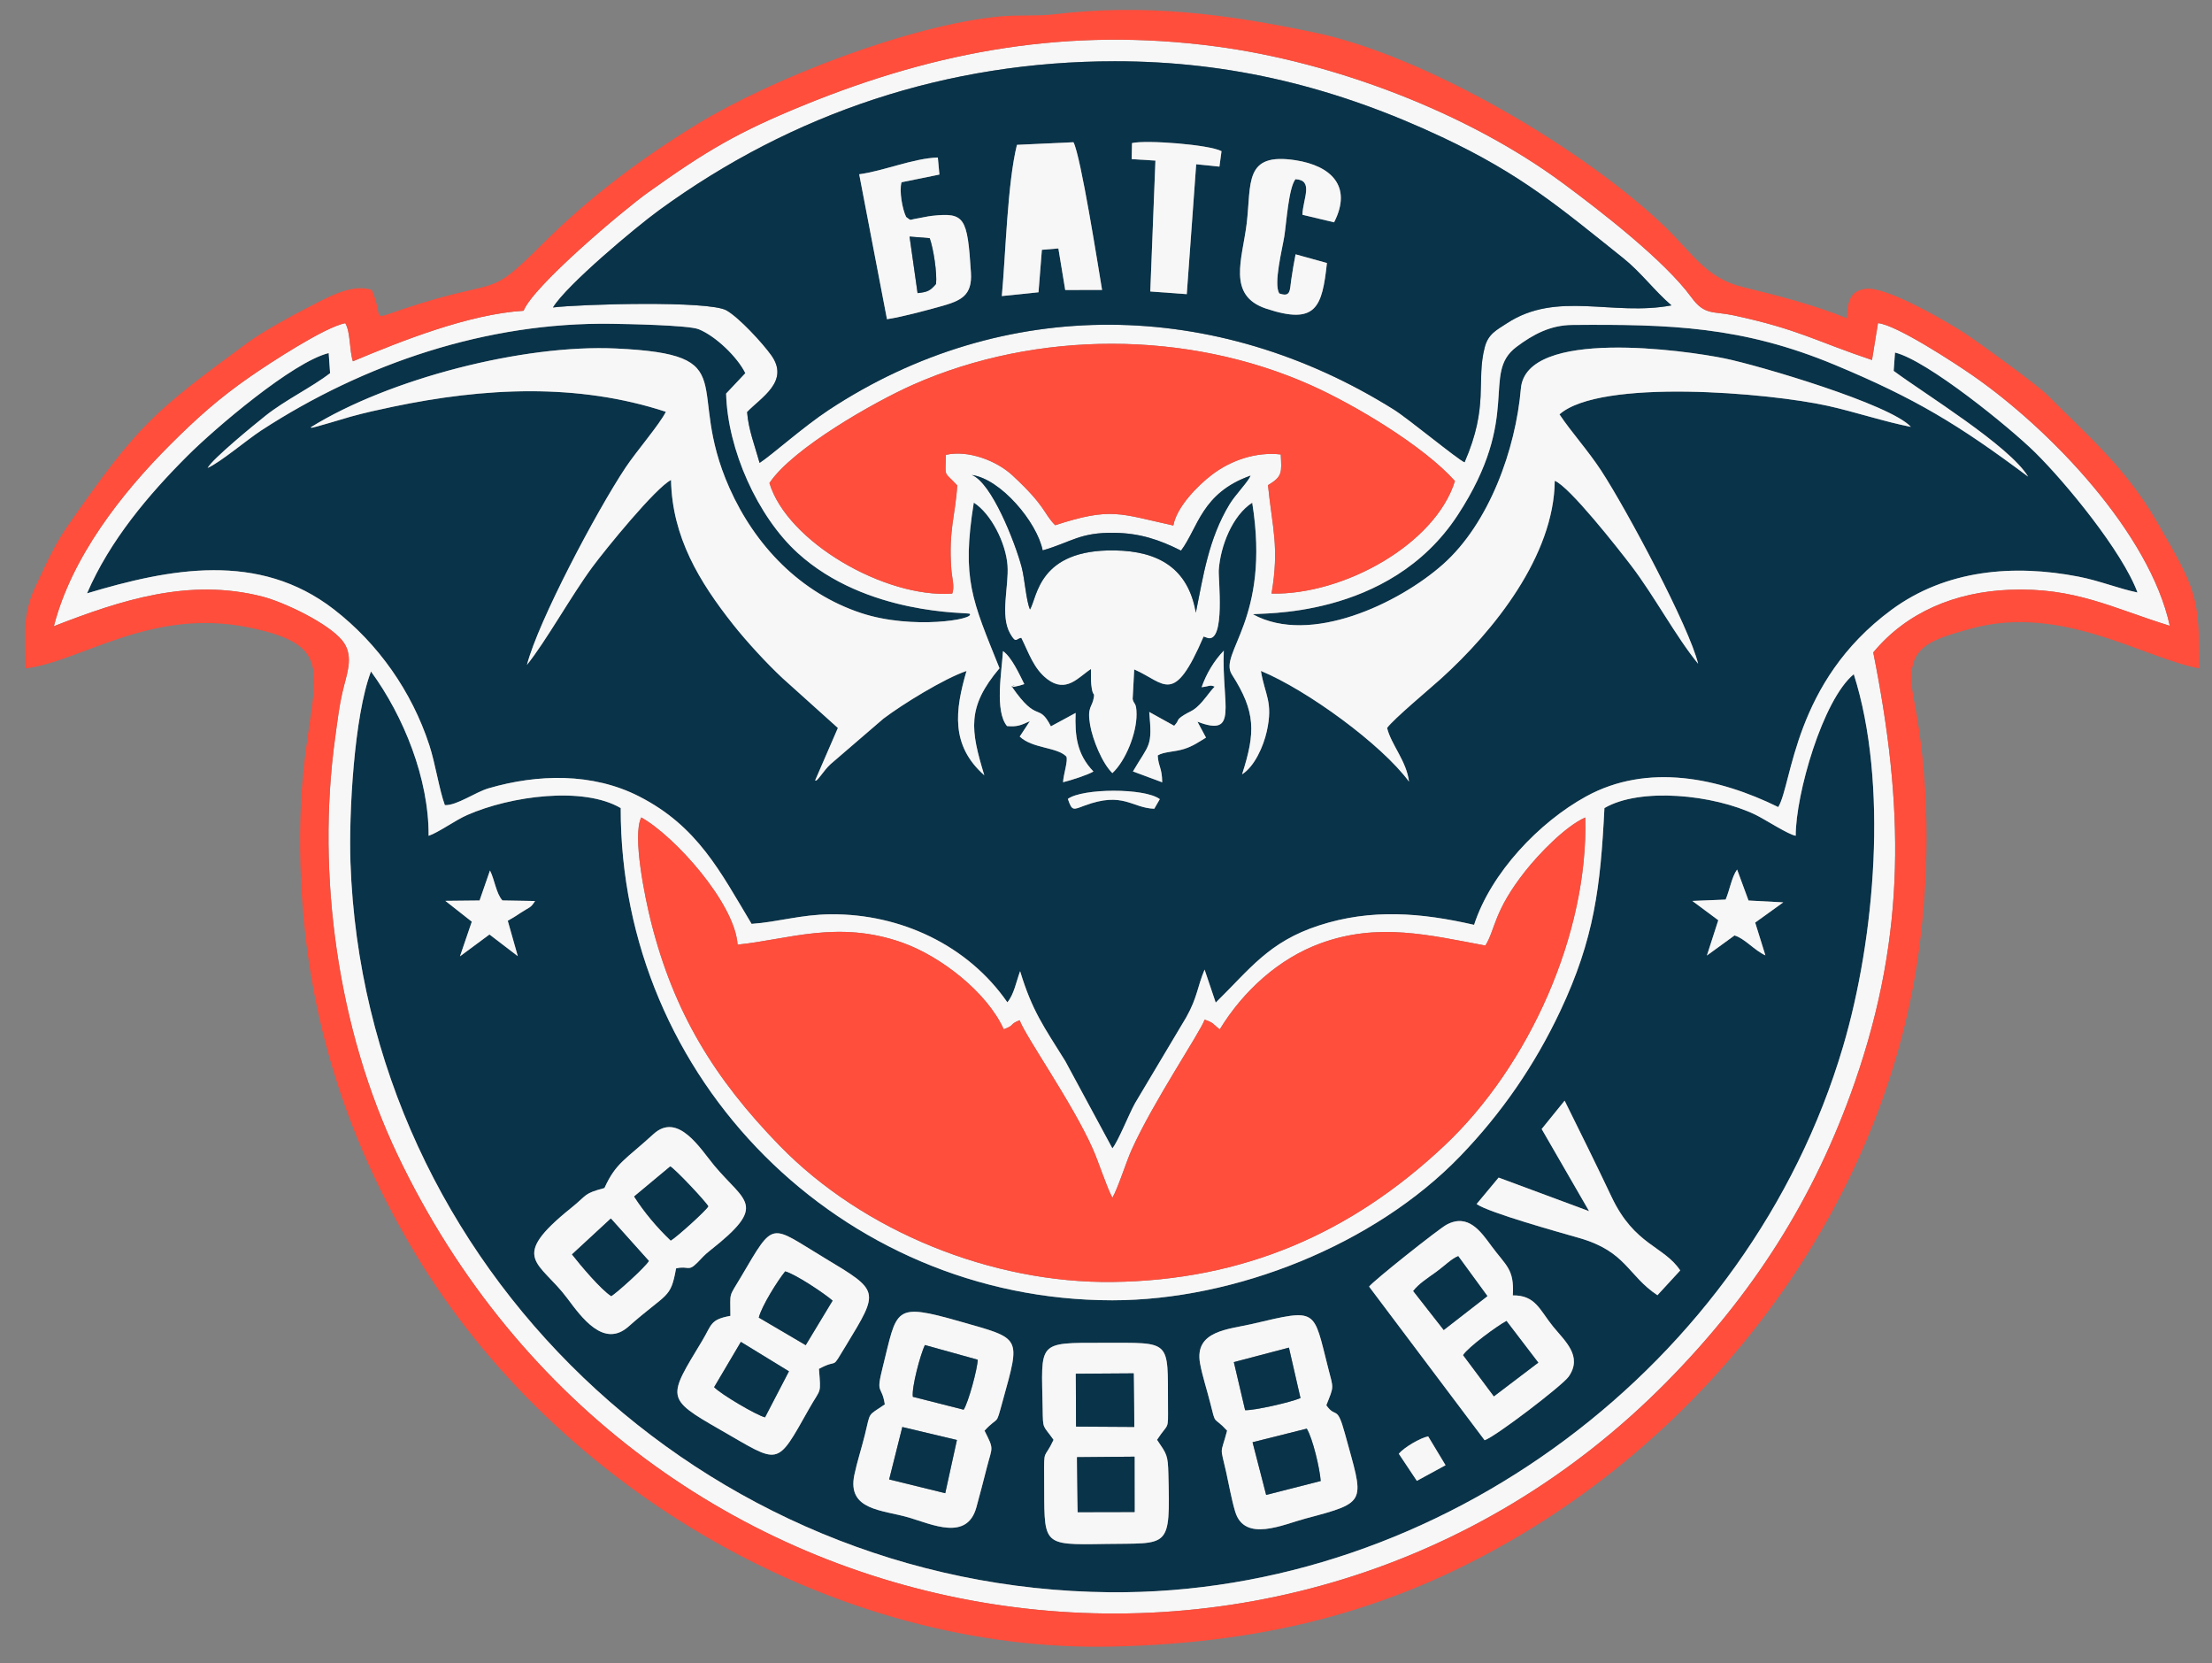 <?xml version="1.0" encoding="UTF-8"?>
<!DOCTYPE svg PUBLIC "-//W3C//DTD SVG 1.1//EN" "http://www.w3.org/Graphics/SVG/1.1/DTD/svg11.dtd">
<!-- Creator: CorelDRAW 2020 (64-Bit) -->
<svg xmlns="http://www.w3.org/2000/svg" xml:space="preserve" width="49.107mm" height="36.915mm" version="1.1" style="shape-rendering:geometricPrecision; text-rendering:geometricPrecision; image-rendering:optimizeQuality; fill-rule:evenodd; clip-rule:evenodd"
viewBox="0 0 4910.66 3691.46"
 xmlns:xlink="http://www.w3.org/1999/xlink"
 xmlns:xodm="http://www.corel.com/coreldraw/odm/2003">
 <rect x="0" y="0" width="4910.66" height="3691.46" fill="#808080" stroke="none"/>
 <defs>
  <style type="text/css">
   <![CDATA[
    .fil0 {fill:#093349}
    .fil1 {fill:#F7F7F7}
    .fil2 {fill:#FF4E3C}
   ]]>
  </style>
 </defs>
 <g id="Слой_x0020_1">
  <g id="_1897058811248">
   <path class="fil0" d="M2370.66 1773.11c31.82,-23.83 171.36,-24.69 204.13,0.54l-12.3 21.28c-50.13,-1.64 -68.71,-38.99 -154.76,-7 -25.35,9.43 -27.66,12.73 -37.07,-14.82zm306.67 -136.07c-17.13,10.36 -29.14,19.12 -49.11,25.37 -20.85,6.53 -44.9,5.82 -58.06,14.21 1.33,24.67 9.63,27.18 9.93,59.63l-64.96 -24.1c36.77,-62.82 43.33,-53.29 36.16,-132.01l55.37 30.67c13.56,-14.49 2.45,-11.55 21.8,-23.95 11.03,-7.08 17.46,-7.68 28.49,-17.42 17.07,-15.06 26.46,-32.23 39.58,-45.43 -10.62,-4.89 -11.61,-0.71 -28.94,1.17 10.78,-30.61 27.77,-58.75 49.23,-81.13 -4.75,120.9 33.7,193.03 -58.44,157.7l18.95 35.29zm-441.71 -25.6c-27.65,-33.29 -11.74,-120.63 -8.98,-166.38 19.2,13.19 36.59,51.78 47.31,73.19l-11.09 3.49c-41.47,9.74 4.99,-7.64 -16.4,2.45 57.71,83.6 58.42,33.27 86.59,87.8l54.86 -29.72c-1.82,50.37 2.59,91.55 39.53,129.99 -12.8,7.65 -48.36,19.05 -67.41,23.83 0.41,-16.16 12.04,-49.75 7.01,-57.34 -21.11,-21.06 -74.62,-17.14 -103.25,-44l22.52 -34.21c-20.21,9.13 -27.39,12.77 -50.69,10.9zm-1545.72 -663.11c173.17,-107.46 471.49,-184.42 677.38,-174.87 288.66,13.4 150.33,81.58 252.36,310.19 56.86,127.38 157.31,232.59 292.39,277.08 113.73,37.45 255.02,13.87 240.56,1.38 -3.62,-3.13 -229.05,4.17 -381.79,-134.86 -88.79,-80.82 -155.58,-229.2 -158.79,-353.77l42.66 -45.25c-17.57,-35.83 -65.79,-82.3 -103.55,-97.51 -22.74,-9.17 -160.2,-11.61 -194.14,-12.09 -275.1,-3.9 -547.57,87.38 -776.94,236.67 -31.42,20.45 -91.34,71.25 -119.1,83.21 11.7,-20.95 103.29,-95.66 127.68,-115.17 44.5,-35.6 103.45,-63.57 144.21,-95.13l-3.12 -44.58c-79.66,19.55 -252.59,167.26 -312.75,227.28 -87.77,87.57 -173.16,188.72 -223.74,305.96 183.64,-55.12 381.11,-93.59 548.09,35.61 98.36,76.1 172.76,182.06 211.72,301.05 13.56,41.39 21.95,99 34.59,133.39 26.63,1.1 67.47,-28.73 97.06,-37.37 109.24,-31.88 230.8,-34.72 333.99,17.89 130.44,66.5 180.46,167.35 249.9,283 58.9,-4.08 109.12,-20.75 176.09,-21.27 154.56,-1.22 304.09,68.77 391.71,195.4 14.95,-17.7 19.87,-46.76 28.29,-69.11 26.88,88.3 52.13,122.27 100.3,199.55l104.54 193.61c13.21,-15.94 36.48,-75.45 50.36,-100.27l113.89 -191.01c24.98,-44.84 24.2,-67.05 40.46,-105.39l24.72 73.25c76.33,-74.82 117.72,-134.96 229.07,-171.17 116.33,-37.83 227.35,-28.27 344.5,-1.44 37.47,-115.46 144.41,-227.79 248.64,-284.98 136.75,-75.02 295.06,-41.13 426.64,23.61 31.45,-52.24 33.64,-277.17 251.04,-437.56 121.5,-89.63 271.97,-101.73 415.56,-73.85 46.99,9.12 88.8,26.54 130.88,35.15 -33.34,-90.47 -158.39,-242.86 -227,-310.6 -56.08,-55.36 -239.75,-204.6 -311.29,-221.91l-2.98 40.7c68.03,50.66 257.08,166.07 298.53,234.74 -154.27,-115.28 -250.26,-173.63 -429.44,-248.22 -205.01,-85.35 -365.32,-90.25 -582.76,-88.46 -47.93,0.39 -86.42,20.59 -123.92,48.84 -79.22,59.69 13.96,152.3 -130.08,372.87 -153.65,235.28 -447.84,216 -454.47,220.62 126.8,69.32 323.53,-24.04 421.71,-111.18 102.78,-91.23 161.33,-255.64 172.83,-390.02 11.56,-134.98 365.48,-84.66 452.36,-66.85 76.28,15.64 368.01,101.7 413.49,151.95 -58.47,-11.39 -123.95,-33.23 -183.83,-46.57 -130.87,-29.16 -505.39,-61.41 -596.33,18.8 26,39.06 63.03,79.75 92.26,124.37 57.77,88.21 196.27,348.53 215.49,429.06 -49.48,-60.42 -96.77,-149.73 -148.08,-217.05 -28.88,-37.9 -137.57,-176.36 -170.2,-188.98 -1.42,165.63 -134.26,332.25 -252.88,439.5 -23.85,21.56 -105.53,89.66 -119.29,109.06 8.7,36.49 43.27,73.53 48.6,119.08 -60.24,-82.08 -226.27,-203.39 -328.75,-245.64 8.81,53.61 27.65,68.51 13.01,134.23 -7.4,33.23 -27.11,77.76 -54.77,95.2 29.78,-92.88 30.72,-138.19 -22.63,-221.42 -30.78,-48 86.83,-121.44 45.11,-381.37 -44.08,28.34 -70.58,96.32 -74.24,149.25 -1.35,19.46 14.64,158.05 -23.39,151.31l-10.33 -3.53c-67.06,156.07 -85.29,102.85 -154,72.98l-3.49 65.7c2.84,13.15 8.47,6.27 8.66,33.56 0.31,42.04 -23.94,103.35 -53.66,130.85 -22.74,-22.05 -43.71,-74.1 -49.41,-106.73 -7.24,-41.52 4.99,-38.59 8.33,-61.95 1.7,-11.87 -2.74,0.68 -5.77,-27.62 -1.17,-10.93 -0.38,-23.58 -0.67,-34.76 -27.63,17.84 -54.92,54.98 -97.43,22.15 -29.77,-22.99 -40.6,-57.99 -57.14,-91.24 -11.86,0.52 -10.84,14.61 -24.66,-9.34 -23.19,-40.19 -2.69,-105.16 -6.08,-151.58 -3.63,-49.88 -36.53,-114.87 -74.84,-139.23 -27.33,169.97 -3.65,216.35 57.11,367.55 -73.37,86.73 -64.11,137.45 -33.8,237.56 -75.35,-66.61 -64.82,-144.6 -39.46,-231.54 -49.72,16.89 -141.92,73.64 -184.52,105.9l-117.28 100.91c-16.24,14.79 -30.78,41.42 -34.18,35.97l50.42 -116.25 -123.14 -110.76c-34.28,-32.05 -78.73,-80.02 -109.56,-119.01 -74.76,-94.54 -135.15,-193.58 -137.73,-320.56 -34.18,17.19 -144.65,152.63 -174.76,193.41 -46.6,63.13 -103.6,165.64 -145.09,216.87 25.52,-97.87 154.3,-340.55 218.84,-437.77 23.74,-35.76 75.51,-95.63 89.57,-123.88 -196.04,-64.43 -404.1,-53.54 -606.18,-11.2 -31.8,6.66 -62.42,13.38 -93.99,22.11 -7.63,2.11 -86.11,26.05 -86.89,24.45l-1.29 -0.96z"/>
   <path class="fil0" d="M3105.31 3226.36c11.81,-13.95 47.53,-35.1 65.23,-38.49l38.59 64.03 -63.71 34.66 -40.11 -60.2zm-536.67 -30.85c21.7,32.26 24.09,33.08 25.17,76.13 4.21,168.02 2.74,152.61 -139.55,154.99 -147.04,2.46 -134.92,3.52 -136.24,-149.87 -0.56,-64.3 0.08,-36.39 20.88,-81.25 -24.09,-34.24 -23.39,-21.25 -24.2,-69.16 -2.5,-149.26 -14.25,-146.26 134.48,-146.14 152.75,0.13 142.98,-8.33 143.76,139.14 0.31,58.15 1.66,36.31 -24.3,76.16zm375.81 -76.69c21.49,30.77 23.4,-3.01 41.32,62.97 41.62,153.24 53.54,151.2 -87.21,188.36 -49.39,13.04 -135.69,54.05 -156.48,-15.37 -8.22,-27.46 -13.56,-58.95 -19.87,-87.16 -13.83,-61.77 -12.99,-35.9 1.99,-92.43 -32.25,-35.17 -23.85,-7.47 -38.03,-63.79 -6.65,-26.39 -17.29,-59.18 -22.03,-85.43 -13.23,-73.28 63.79,-75.38 116.96,-87.91 145.71,-34.35 133.82,-33.36 167.52,98.37 11.99,46.86 13.1,38.75 -4.17,82.39zm-758.79 56.37c21.67,43.11 17.24,34.49 5.17,81.69 -7.5,29.32 -15.29,59.72 -23.34,88.77 -20.68,74.64 -97.96,37.65 -149.84,22.34 -58.21,-17.18 -137.58,-15.43 -120.97,-94.66 5.91,-28.21 16.29,-60.37 23.32,-88.72 13.11,-52.87 4.58,-40.65 44.3,-67.74 -6.79,-44.35 -20.39,-19.88 -5.07,-80.84 33.23,-132.28 22.32,-145.88 172.99,-102.87 136.15,38.86 133.57,31.89 93.66,176.61 -16.19,58.74 -7.18,29.92 -40.22,65.42zm-367.56 -137.16c4.46,58.65 4.94,40.9 -21.99,88.64 -74.12,131.43 -63.51,123.02 -198,46.04 -121.79,-69.71 -115.33,-70.78 -39.2,-197.13 21.63,-35.9 17.1,-46.83 62.59,-55.2 -0.09,-55.52 -4.7,-38.56 23.77,-86.85 75.02,-127.28 62.58,-115.25 185.89,-41.18 121.85,73.19 121.11,71.73 47.34,193.23 -36.16,59.54 -13.87,27.22 -60.4,52.45zm1221.32 -182.54c8.18,-11.86 154.55,-128.13 172,-137.45 47.96,-25.59 75.82,15 99.67,47.44 32.33,43.98 50.98,50.8 47.39,109.48 50.46,-0.55 59.53,32.33 89.21,68.92 26.38,32.53 66.7,66 34.61,111.55 -13.97,19.83 -163.02,133.56 -186.42,140.98l-256.46 -340.92zm-1538.56 -40.34c-12.26,68.53 -19.11,52.51 -105.65,129.06 -54.7,48.4 -104.15,-20.36 -135.78,-62.72 -61.8,-82.78 -132.54,-87.24 9.08,-201.05 36.45,-29.3 26.37,-31.17 73.33,-43.73 25.84,-56.64 46.4,-62.51 108.73,-119.64 54.7,-50.13 104.64,33.15 134.61,69.18 68.68,82.55 121.08,86.81 -8.53,188.84 -14.28,11.24 -16.94,15.64 -28.6,27.35 -21.07,21.17 -19.71,5.92 -47.19,12.71zm1921.66 -309.43l50.97 -62.92c35.3,71.26 70.82,142.96 104.18,213.49 51.04,107.92 115.97,108.61 152.42,163.3l-50.59 54.99c-66.1,-43.84 -68.87,-96.88 -173.27,-126.91 -43.96,-12.64 -200.64,-56.09 -228.19,-75.4l48.91 -58.74 200.88 74.53 -105.31 -182.34zm408.42 -509.22c9.24,-21.67 13.37,-50.06 25.46,-66.69l25.34 68.8 77.11 4.08 -62.33 44.87 22.65 72.72c-24.03,-10.69 -46.29,-37.88 -68.56,-44.15l-61.28 44.55 25.28 -78.32 -57.63 -42.85 73.96 -3.01zm-2743.2 -64.55c10.3,20.15 13.63,50.99 27.62,66.49l72.46 1.27c-9.83,15.95 -12.5,13.33 -30.89,25.52 -9.8,6.49 -17.81,11.76 -29.69,18.32l22.26 78.55 -62.9 -48.11 -65.45 48.46 26.26 -76.89 -58.79 -46.24 76.04 -0.79 23.08 -66.58zm-264.16 -441.7c-37.68,98.77 -49.29,316.5 -45.56,423.76 31.2,896.2 784.24,1611.73 1686.13,1619.84 735.78,6.62 1419.19,-507.07 1627.28,-1210.55 71.39,-241.36 100.92,-585.4 23.99,-826.98 -69,56.67 -129.14,266.91 -128.92,358.54 -16.45,-2.54 -68.22,-36.41 -89.11,-46.5 -93.94,-45.35 -256.54,-61.23 -335.54,-14.93 -8.77,174.73 -22.36,290.06 -98.26,450.83 -56.52,119.75 -129.87,226.22 -221.74,321.51 -190.17,197.23 -500.16,320.08 -772.42,320.08 -602.37,-0.01 -1092.58,-491.31 -1091.43,-1092.42 -82.54,-48.53 -243.54,-27.33 -340.88,15.43 -26.82,11.79 -64.11,39.04 -85.59,46.11 0.78,-126.15 -55.14,-265.31 -127.95,-364.72z"/>
   <path class="fil1" d="M823.58 1490.25c72.81,99.41 128.73,238.57 127.95,364.72 21.48,-7.07 58.77,-34.32 85.59,-46.11 97.34,-42.76 258.34,-63.96 340.88,-15.43 -1.15,601.11 489.06,1092.41 1091.43,1092.42 272.26,0 582.25,-122.85 772.42,-320.08 91.87,-95.29 165.22,-201.76 221.74,-321.51 75.9,-160.77 89.49,-276.1 98.26,-450.83 79,-46.3 241.6,-30.42 335.54,14.93 20.89,10.09 72.66,43.96 89.11,46.5 -0.22,-91.63 59.92,-301.87 128.92,-358.54 76.93,241.58 47.4,585.62 -23.99,826.98 -208.09,703.48 -891.5,1217.17 -1627.28,1210.55 -901.89,-8.11 -1654.93,-723.64 -1686.13,-1619.84 -3.73,-107.26 7.88,-324.99 45.56,-423.76zm600.03 323.96c73.51,40.88 207.75,189.98 213.87,282.28 111.12,-10.96 222.5,-55.23 365.47,-4.56 85.95,30.46 188.62,110.67 225.34,192.38 25.53,-8.99 11.32,-10.66 35.3,-19.97 14.17,37.7 117.09,183.51 162.01,284.45 14.15,31.79 30.48,84.07 43.9,109.48 11.66,-19.24 30.55,-79.31 42.47,-105.86 48.18,-107.21 152.17,-260.73 162.41,-289.45 20.93,7.25 17.15,9.08 33.54,21.57 51.49,-84.42 130.61,-157.19 224.46,-191.19 127.56,-46.21 239.55,-18.23 365.16,5.18 22.41,-35.73 17.86,-75.85 88.75,-165.39 30.06,-37.97 88.48,-99.05 133.02,-118.8 7.21,257.75 -124.87,551.13 -311.7,727.35 -208.51,196.67 -449.16,300.1 -738.13,303.51 -266.57,3.15 -552.78,-111.43 -738.87,-302.66 -144.34,-148.32 -234.53,-294.62 -285.42,-496.94 -12.77,-50.76 -42.06,-190.95 -21.58,-231.38zm863.01 -461.51c-8.69,-19.58 -11.53,-67.59 -18.61,-94.21 -14.75,-55.43 -66.61,-187.43 -110.53,-204.35 64.21,8.82 144.71,104.63 157.28,167.38 64.22,-18.54 82.34,-40.31 159.89,-39.03 55.51,0.92 98.79,15.11 147.25,39.56 38.08,-51.14 45.74,-128.04 154.27,-166.38 -6.27,14.46 -34.03,42.5 -46.61,63.25 -46.73,77.09 -58.45,160.42 -74.77,240.82 -16.97,-97.73 -81.96,-136.68 -180.2,-138.15 -169.43,-2.54 -171.46,103.36 -187.97,131.11zm-578.48 -280.63c50.77,-76.64 233.22,-180.48 319.57,-218.61 273.25,-120.68 608.43,-120.95 882.22,1.24 97.27,43.41 250.17,134.75 320.07,212.88 -43.52,140.09 -246.78,253.32 -407.18,249.83 17.57,-103.48 1.75,-144.99 -7.87,-240.63 32.74,-19.55 30.23,-28.25 28.38,-68.2 -54.76,-6.12 -110.39,12.67 -153.1,45.3 -30.64,23.41 -77.97,70.81 -85.4,112.42 -119.69,-26.19 -137.58,-41.15 -262.33,-0.62 -26.68,-27.06 -19.09,-40.23 -94.71,-110.46 -35.59,-33.06 -98.97,-56.99 -147.85,-45.72 -0.94,51.85 -6.03,34.38 25.1,67.65 -3.71,65.76 -19.65,98.11 -13.02,187.4 1.22,16.47 7.74,38.2 1.88,52.9 -149.79,10.38 -366.46,-115.21 -405.76,-245.38zm-1018.24 -123.74l1.29 0.96c0.78,1.6 79.26,-22.34 86.89,-24.45 31.57,-8.73 62.19,-15.45 93.99,-22.11 202.08,-42.34 410.14,-53.23 606.18,11.2 -14.06,28.25 -65.83,88.12 -89.57,123.88 -64.54,97.22 -193.32,339.9 -218.84,437.77 41.49,-51.23 98.49,-153.74 145.09,-216.87 30.11,-40.78 140.58,-176.22 174.76,-193.41 2.58,126.98 62.97,226.02 137.73,320.56 30.83,38.99 75.28,86.96 109.56,119.01l123.14 110.76 -50.42 116.25c3.4,5.45 17.94,-21.18 34.18,-35.97l117.28 -100.91c42.6,-32.26 134.8,-89.01 184.52,-105.9 -25.36,86.94 -35.89,164.93 39.46,231.54 -30.31,-100.11 -39.57,-150.83 33.8,-237.56 -60.76,-151.2 -84.44,-197.58 -57.11,-367.55 38.31,24.36 71.21,89.35 74.84,139.23 3.39,46.42 -17.11,111.39 6.08,151.58 13.82,23.95 12.8,9.86 24.66,9.34 16.54,33.25 27.37,68.25 57.14,91.24 42.51,32.83 69.8,-4.31 97.43,-22.15 0.29,11.18 -0.5,23.83 0.67,34.76 3.03,28.3 7.47,15.75 5.77,27.62 -3.34,23.36 -15.57,20.43 -8.33,61.95 5.7,32.63 26.67,84.68 49.41,106.73 29.72,-27.5 53.97,-88.81 53.66,-130.85 -0.19,-27.29 -5.82,-20.41 -8.66,-33.56l3.49 -65.7c68.71,29.87 86.94,83.09 154,-72.98l10.33 3.53c38.03,6.74 22.04,-131.85 23.39,-151.31 3.66,-52.93 30.16,-120.91 74.24,-149.25 41.72,259.93 -75.89,333.37 -45.11,381.37 53.35,83.23 52.41,128.54 22.63,221.42 27.66,-17.44 47.37,-61.97 54.77,-95.2 14.64,-65.72 -4.2,-80.62 -13.01,-134.23 102.48,42.25 268.51,163.56 328.75,245.64 -5.33,-45.55 -39.9,-82.59 -48.6,-119.08 13.76,-19.4 95.44,-87.5 119.29,-109.06 118.62,-107.25 251.46,-273.87 252.88,-439.5 32.63,12.62 141.32,151.08 170.2,188.98 51.31,67.32 98.6,156.63 148.08,217.05 -19.22,-80.53 -157.72,-340.85 -215.49,-429.06 -29.23,-44.62 -66.26,-85.31 -92.26,-124.37 90.94,-80.21 465.46,-47.96 596.33,-18.8 59.88,13.34 125.36,35.18 183.83,46.57 -45.48,-50.25 -337.21,-136.31 -413.49,-151.95 -86.88,-17.81 -440.8,-68.13 -452.36,66.85 -11.5,134.38 -70.05,298.79 -172.83,390.02 -98.18,87.14 -294.91,180.5 -421.71,111.18 6.63,-4.62 300.82,14.66 454.47,-220.62 144.04,-220.57 50.86,-313.18 130.08,-372.87 37.5,-28.25 75.99,-48.45 123.92,-48.84 217.44,-1.79 377.75,3.11 582.76,88.46 179.18,74.59 275.17,132.94 429.44,248.22 -41.45,-68.67 -230.5,-184.08 -298.53,-234.74l2.98 -40.7c71.54,17.31 255.21,166.55 311.29,221.91 68.61,67.74 193.66,220.13 227,310.6 -42.08,-8.61 -83.89,-26.03 -130.88,-35.15 -143.59,-27.88 -294.06,-15.78 -415.56,73.85 -217.4,160.39 -219.59,385.32 -251.04,437.56 -131.58,-64.74 -289.89,-98.63 -426.64,-23.61 -104.23,57.19 -211.17,169.52 -248.64,284.98 -117.15,-26.83 -228.17,-36.39 -344.5,1.44 -111.35,36.21 -152.74,96.35 -229.07,171.17l-24.72 -73.25c-16.26,38.34 -15.48,60.55 -40.46,105.39l-113.89 191.01c-13.88,24.82 -37.15,84.33 -50.36,100.27l-104.54 -193.61c-48.17,-77.28 -73.42,-111.25 -100.3,-199.55 -8.42,22.35 -13.34,51.41 -28.29,69.11 -87.62,-126.63 -237.15,-196.62 -391.71,-195.4 -66.97,0.52 -117.19,17.19 -176.09,21.27 -69.44,-115.65 -119.46,-216.5 -249.9,-283 -103.19,-52.61 -224.75,-49.77 -333.99,-17.89 -29.59,8.64 -70.43,38.47 -97.06,37.37 -12.64,-34.39 -21.03,-92 -34.59,-133.39 -38.96,-118.99 -113.36,-224.95 -211.72,-301.05 -166.98,-129.2 -364.45,-90.73 -548.09,-35.61 50.58,-117.24 135.97,-218.39 223.74,-305.96 60.16,-60.02 233.09,-207.73 312.75,-227.28l3.12 44.58c-40.76,31.56 -99.71,59.53 -144.21,95.13 -24.39,19.51 -115.98,94.22 -127.68,115.17 27.76,-11.96 87.68,-62.76 119.1,-83.21 229.37,-149.29 501.84,-240.57 776.94,-236.67 33.94,0.48 171.4,2.92 194.14,12.09 37.76,15.21 85.98,61.68 103.55,97.51l-42.66 45.25c3.21,124.57 70,272.95 158.79,353.77 152.74,139.03 378.17,131.73 381.79,134.86 14.46,12.49 -126.83,36.07 -240.56,-1.38 -135.08,-44.49 -235.53,-149.7 -292.39,-277.08 -102.03,-228.61 36.3,-296.79 -252.36,-310.19 -205.89,-9.55 -504.21,67.41 -677.38,174.87zm537.73 -265.92c30.6,-49.91 182.59,-177.22 235.28,-215.62 297.39,-216.8 640.75,-330.58 1011.65,-330.81 259.29,-0.16 493.58,58.63 726.86,168.4 176.29,82.95 260.84,155.72 402.2,268.58 39.17,31.27 69.05,72.24 107.02,104.85 -130.7,24.66 -253.81,-33.56 -365.77,39.99 -22.38,14.71 -41.1,23.17 -48.82,53.17 -19.55,75.88 9.99,129.05 -44.67,254.94 -14.92,-6.06 -125.01,-96.96 -156.72,-116.81 -394.99,-247.33 -865.98,-255.23 -1254.79,0.7 -56.4,37.12 -126.6,99.98 -153.55,117.54 -10.34,-37.21 -24.8,-73.75 -27.73,-112.75 31.38,-32.71 95.3,-68.32 53.42,-126.52 -19.82,-27.55 -70.76,-82.78 -98.95,-99.06 -38.83,-22.41 -325.95,-14.05 -385.43,-6.6zm-1108.02 707.37c149.83,-58.33 300.21,-107.33 462.49,-65.88 48.57,12.4 146.27,59.05 177.69,97.62 25.15,30.87 12.37,67.8 3.49,102.31 -9.84,38.28 -13.98,75.18 -19.34,114.21 -41.77,304.09 6.09,646.79 138.53,924.81 537.3,1127.92 1979.4,1351.85 2816.2,505.46 192.35,-194.56 329.54,-408.24 419.39,-667.37 114.76,-330.99 108.16,-614.07 40.58,-952.95 74.09,-89.61 182.41,-134.15 302.07,-139.01 146.26,-5.95 228.18,40.41 356.21,79.86 -44.29,-204.61 -263.68,-434.78 -437.44,-555.42 -38.89,-27 -170.15,-112.97 -210.33,-116.24l-13.29 81.81c-125.03,-41.73 -162.46,-68.08 -307.75,-99.19 -44.63,-9.55 -63.64,0.59 -92.85,-39.46 -59.73,-81.88 -201.31,-191.42 -285.12,-253.43 -213.18,-157.72 -510.18,-269.57 -772.05,-304.04 -323.8,-42.61 -614.89,8.61 -914.35,130.93 -146.18,59.71 -216,101.11 -345.25,193.46 -55.97,39.99 -254.78,207.98 -276.06,262.39 -121.05,7.47 -268.71,65.93 -379.01,112.17 -8.24,-26.16 -4.91,-63.73 -16.85,-84.52 -44.84,8.03 -168.86,89.37 -210.32,118.05 -69.2,47.87 -118.68,92 -178.44,151.71 -108.48,108.42 -218.98,249.9 -258.2,402.72z"/>
   <path class="fil2" d="M2228.29 2284.31c-36.72,-81.71 -139.39,-161.92 -225.34,-192.38 -142.97,-50.67 -254.35,-6.4 -365.47,4.56 -6.12,-92.3 -140.36,-241.4 -213.87,-282.28 -20.48,40.43 8.81,180.62 21.58,231.38 50.89,202.32 141.08,348.62 285.42,496.94 186.09,191.23 472.3,305.81 738.87,302.66 288.97,-3.41 529.62,-106.84 738.13,-303.51 186.83,-176.22 318.91,-469.6 311.7,-727.35 -44.54,19.75 -102.96,80.83 -133.02,118.8 -70.89,89.54 -66.34,129.66 -88.75,165.39 -125.61,-23.41 -237.6,-51.39 -365.16,-5.18 -93.85,34 -172.97,106.77 -224.46,191.19 -16.39,-12.49 -12.61,-14.32 -33.54,-21.57 -10.24,28.72 -114.23,182.24 -162.41,289.45 -11.92,26.55 -30.81,86.62 -42.47,105.86 -13.42,-25.41 -29.75,-77.69 -43.9,-109.48 -44.92,-100.94 -147.84,-246.75 -162.01,-284.45 -23.98,9.31 -9.77,10.98 -35.3,19.97z"/>
   <path class="fil0" d="M2383.14 315.66c16.41,31.44 54.4,273.92 63.47,327.81l-81.79 0.14 -15.21 -92.23 -36.61 3.06 -7.52 94.25 -81.43 8.4c8.77,-93.92 12.21,-249.33 33.55,-335.62l125.54 -5.81zm562.67 268.06c-10.71,97.82 -23.55,138.33 -135.13,101.18 -87.3,-29.07 -52.55,-110.22 -43.07,-188.51 10.85,-89.62 -6.88,-158.69 108.74,-140.71 77.91,12.12 126.54,57.16 85.34,137.74l-70.34 -16.77c1.3,-36.02 25.7,-76.87 -15.45,-78.95 -15.19,19.41 -20.04,97.17 -24.67,126.4 -4.61,29.04 -24.29,105.6 -11.3,127.13 25.73,9.05 23.16,-6.48 26.71,-30.7 2.71,-18.46 5.72,-37.07 9.56,-56.1l69.61 19.29zm-944.41 -179.22c-5.51,19.42 1.88,60.15 10.22,77 13.2,9.41 4.05,6.5 26.82,2.94 10.5,-1.65 19.7,-4.2 30.51,-5.39 72.91,-8.02 78.67,3.49 86.54,125.72 3.34,51.84 -22.61,62.85 -67.67,75.34 -33.9,9.4 -85.12,23.24 -118.71,28.33l-61.7 -321.67c55.01,-7.42 119.81,-35.41 174.6,-37.22l3.49 37.85 -84.1 17.1zm710.37 -68.97l-4.65 34.29 -51.57 -5.28 -20.9 288.31 -81 -5.93 11.42 -290.5 -52.75 -3.27 0.77 -35.62c32.31,-7.34 172.03,3.45 198.68,18zm-1484.14 346.88c59.48,-7.45 346.6,-15.81 385.43,6.6 28.19,16.28 79.13,71.51 98.95,99.06 41.88,58.2 -22.04,93.81 -53.42,126.52 2.93,39 17.39,75.54 27.73,112.75 26.95,-17.56 97.15,-80.42 153.55,-117.54 388.81,-255.93 859.8,-248.03 1254.79,-0.7 31.71,19.85 141.8,110.75 156.72,116.81 54.66,-125.89 25.12,-179.06 44.67,-254.94 7.72,-30 26.44,-38.46 48.82,-53.17 111.96,-73.55 235.07,-15.33 365.77,-39.99 -37.97,-32.61 -67.85,-73.58 -107.02,-104.85 -141.36,-112.86 -225.91,-185.63 -402.2,-268.58 -233.28,-109.77 -467.57,-168.56 -726.86,-168.4 -370.9,0.23 -714.26,114.01 -1011.65,330.81 -52.69,38.4 -204.68,165.71 -235.28,215.62z"/>
   <path class="fil2" d="M119.61 1389.78c39.22,-152.82 149.72,-294.3 258.2,-402.72 59.76,-59.71 109.24,-103.84 178.44,-151.71 41.46,-28.68 165.48,-110.02 210.32,-118.05 11.94,20.79 8.61,58.36 16.85,84.52 110.3,-46.24 257.96,-104.7 379.01,-112.17 21.28,-54.41 220.09,-222.4 276.06,-262.39 129.25,-92.35 199.07,-133.75 345.25,-193.46 299.46,-122.32 590.55,-173.54 914.35,-130.93 261.87,34.47 558.87,146.32 772.05,304.04 83.81,62.01 225.39,171.55 285.12,253.43 29.21,40.05 48.22,29.91 92.85,39.46 145.29,31.11 182.72,57.46 307.75,99.19l13.29 -81.81c40.18,3.27 171.44,89.24 210.33,116.24 173.76,120.64 393.15,350.81 437.44,555.42 -128.03,-39.45 -209.95,-85.81 -356.21,-79.86 -119.66,4.86 -227.98,49.4 -302.07,139.01 67.58,338.88 74.18,621.96 -40.58,952.95 -89.85,259.13 -227.04,472.81 -419.39,667.37 -836.8,846.39 -2278.9,622.46 -2816.2,-505.46 -132.44,-278.02 -180.3,-620.72 -138.53,-924.81 5.36,-39.03 9.5,-75.93 19.34,-114.21 8.88,-34.51 21.66,-71.44 -3.49,-102.31 -31.42,-38.57 -129.12,-85.22 -177.69,-97.62 -162.28,-41.45 -312.66,7.55 -462.49,65.88zm705.7 -746.38c-46.5,-15.28 -102.94,19.5 -145.61,40.95 -33.21,16.69 -99.59,53.79 -128.3,74.9 -209.87,154.35 -243.92,181.44 -402.73,410.07 -28.06,40.4 -49.23,88.4 -70.22,132.98 -30.43,64.67 -21.95,111.4 -21.95,181.25 123.31,-15.22 277.74,-135.06 494.02,-91.31 228.63,46.24 123.7,118.61 116.29,426.79 -8.42,350.37 75.44,663.48 255.06,963.23 314.02,524.05 935.89,886.91 1550.25,872.07 344.97,-8.33 634.59,-81.51 929.46,-263.34 451.26,-278.27 790.71,-759.09 859.53,-1289.31 23.29,-179.43 22.31,-373.78 -12.22,-549 -22.4,-113.69 24.18,-129.38 127.73,-157.77 199.9,-54.81 381.28,65.18 505.88,88.64 0,-162.5 -6.51,-173.83 -94.85,-326.79 -68.15,-118.01 -153.58,-190.75 -242.85,-280.39 -22.85,-22.95 -152.9,-117.02 -183.18,-136.86 -37.45,-24.54 -174.52,-104.91 -219.68,-98.56 -30.88,4.35 -40.83,21.61 -41.76,65.36 -72.8,-29.57 -154.21,-50.67 -230.62,-69.1 -82.49,-19.9 -112.98,-76.09 -172.02,-132.78 -179.98,-172.81 -530.53,-379.81 -777.22,-431.82 -200.27,-42.23 -379.85,-64.93 -581.11,-40.76 -35.23,4.23 -79.46,0.98 -117.97,4.52 -201.07,18.46 -508.78,138.37 -674.6,239.83 -123.1,75.32 -238.57,161.79 -340.8,263.73 -129.22,128.83 -87.43,71.42 -310.62,145.81 -77.03,25.68 -41.01,23.95 -69.91,-42.34z"/>
   <path class="fil2" d="M1708.14 1072.07c39.3,130.17 255.97,255.76 405.76,245.38 5.86,-14.7 -0.66,-36.43 -1.88,-52.9 -6.63,-89.29 9.31,-121.64 13.02,-187.4 -31.13,-33.27 -26.04,-15.8 -25.1,-67.65 48.88,-11.27 112.26,12.66 147.85,45.72 75.62,70.23 68.03,83.4 94.71,110.46 124.75,-40.53 142.64,-25.57 262.33,0.62 7.43,-41.61 54.76,-89.01 85.4,-112.42 42.71,-32.63 98.34,-51.42 153.1,-45.3 1.85,39.95 4.36,48.65 -28.38,68.2 9.62,95.64 25.44,137.15 7.87,240.63 160.4,3.49 363.66,-109.74 407.18,-249.83 -69.9,-78.13 -222.8,-169.47 -320.07,-212.88 -273.79,-122.19 -608.97,-121.92 -882.22,-1.24 -86.35,38.13 -268.8,141.97 -319.57,218.61z"/>
   <path class="fil1" d="M2098.45 3314.01l-124.5 -30.56 29.2 -116.35 121.23 28.83 -25.93 118.08zm-71.95 -213.96c-2.9,-21.42 16.84,-93.92 26.7,-114.9l117.28 32.56c-0.05,19.3 -21.01,96.09 -31.22,110.96l-112.76 -28.62zm159.16 75.14c33.04,-35.5 24.03,-6.68 40.22,-65.42 39.91,-144.72 42.49,-137.75 -93.66,-176.61 -150.67,-43.01 -139.76,-29.41 -172.99,102.87 -15.32,60.96 -1.72,36.49 5.07,80.84 -39.72,27.09 -31.19,14.87 -44.3,67.74 -7.03,28.35 -17.41,60.51 -23.32,88.72 -16.61,79.23 62.76,77.48 120.97,94.66 51.88,15.31 129.16,52.3 149.84,-22.34 8.05,-29.05 15.84,-59.45 23.34,-88.77 12.07,-47.2 16.5,-38.58 -5.17,-81.69z"/>
   <path class="fil1" d="M1698.36 3145.64c-19.32,-4.93 -97.8,-51.02 -113.01,-66.97l59.39 -100.49 106.73 65.33 -53.11 102.13zm-13.85 -221.39c6.65,-25.81 40.78,-80.44 58.55,-102.55 21.47,5.38 86.63,48.45 105.31,64.92l-59.69 98.81 -104.17 -61.18zm133.59 113.78c46.53,-25.23 24.24,7.09 60.4,-52.45 73.77,-121.5 74.51,-120.04 -47.34,-193.23 -123.31,-74.07 -110.87,-86.1 -185.89,41.18 -28.47,48.29 -23.86,31.33 -23.77,86.85 -45.49,8.37 -40.96,19.3 -62.59,55.2 -76.13,126.35 -82.59,127.42 39.2,197.13 134.49,76.98 123.88,85.39 198,-46.04 26.93,-47.74 26.45,-29.99 21.99,-88.64z"/>
   <path class="fil1" d="M1269.86 2784.03l86.21 -79.65 84.41 94.17c-8.17,13.73 -69.71,69.51 -83.5,78.02 -23.04,-14.55 -68.45,-68.59 -87.12,-92.54zm137.93 -128.51l80.19 -66.74c11.51,6.31 79.46,78.63 84.44,88.57 -5.32,9.92 -71.13,69.08 -83.36,75.87 -30.7,-29.23 -59.06,-63.08 -81.27,-97.7zm93.07 159.63c27.48,-6.79 26.12,8.46 47.19,-12.71 11.66,-11.71 14.32,-16.11 28.6,-27.35 129.61,-102.03 77.21,-106.29 8.53,-188.84 -29.97,-36.03 -79.91,-119.31 -134.61,-69.18 -62.33,57.13 -82.89,63 -108.73,119.64 -46.96,12.56 -36.88,14.43 -73.33,43.73 -141.62,113.81 -70.88,118.27 -9.08,201.05 31.63,42.36 81.08,111.12 135.78,62.72 86.54,-76.55 93.39,-60.53 105.65,-129.06z"/>
   <path class="fil1" d="M2780.67 3200.86l120.34 -30.11c13.34,21.57 29.17,89.42 30.97,116.2l-121.1 30.86 -30.21 -116.95zm-41.52 -177.83l122.29 -32.12 25.67 111.99c-22.02,9.41 -101.33,27.44 -122.92,26.86l-25.04 -106.73zm205.3 95.79c17.27,-43.64 16.16,-35.53 4.17,-82.39 -33.7,-131.73 -21.81,-132.72 -167.52,-98.37 -53.17,12.53 -130.19,14.63 -116.96,87.91 4.74,26.25 15.38,59.04 22.03,85.43 14.18,56.32 5.78,28.62 38.03,63.79 -14.98,56.53 -15.82,30.66 -1.99,92.43 6.31,28.21 11.65,59.7 19.87,87.16 20.79,69.42 107.09,28.41 156.48,15.37 140.75,-37.16 128.83,-35.12 87.21,-188.36 -17.92,-65.98 -19.83,-32.2 -41.32,-62.97z"/>
   <path class="fil1" d="M2391.02 3234.03l127.64 -1.13 0.14 122.84 -126.39 0.28 -1.39 -121.99zm-2.68 -185.17l128.4 -0.87 1.46 118.95 -129.39 -0.78 -0.47 -117.3zm180.3 146.65c25.96,-39.85 24.61,-18.01 24.3,-76.16 -0.78,-147.47 8.99,-139.01 -143.76,-139.14 -148.73,-0.12 -136.98,-3.12 -134.48,146.14 0.81,47.91 0.11,34.92 24.2,69.16 -20.8,44.86 -21.44,16.95 -20.88,81.25 1.32,153.39 -10.8,152.33 136.24,149.87 142.29,-2.38 143.76,13.03 139.55,-154.99 -1.08,-43.05 -3.47,-43.87 -25.17,-76.13z"/>
   <path class="fil1" d="M3248.14 3007.55c12.06,-18.23 75.22,-64.54 96.28,-75.78l70.59 92.43 -98.58 74.82 -68.29 -91.47zm-110.73 -142.24c12.09,-15.89 31.95,-28.42 48.77,-40.55 21.82,-15.74 36.76,-31.53 51.1,-36.84l64.71 88.6 -96.89 75.24 -67.69 -86.45zm158.47 331.1c23.4,-7.42 172.45,-121.15 186.42,-140.98 32.09,-45.55 -8.23,-79.02 -34.61,-111.55 -29.68,-36.59 -38.75,-69.47 -89.21,-68.92 3.59,-58.68 -15.06,-65.5 -47.39,-109.48 -23.85,-32.44 -51.71,-73.03 -99.67,-47.44 -17.45,9.32 -163.82,125.59 -172,137.45l256.46 340.92z"/>
   <path class="fil1" d="M2257.6 321.47c-21.34,86.29 -24.78,241.7 -33.55,335.62l81.43 -8.4 7.52 -94.25 36.61 -3.06 15.21 92.23 81.79 -0.14c-9.07,-53.89 -47.06,-296.37 -63.47,-327.81l-125.54 5.81z"/>
   <path class="fil1" d="M3527.83 2688.06l-200.88 -74.53 -48.91 58.74c27.55,19.31 184.23,62.76 228.19,75.4 104.4,30.03 107.17,83.07 173.27,126.91l50.59 -54.99c-36.45,-54.69 -101.38,-55.38 -152.42,-163.3 -33.36,-70.53 -68.88,-142.23 -104.18,-213.49l-50.97 62.92 105.31 182.34z"/>
   <path class="fil1" d="M2063.95 528.63c8.35,23.22 16.61,77.08 14.08,101.48 -13.54,15.99 -19.41,17.95 -41.01,20.43l-17.8 -125.45 44.73 3.54zm21.55 -141.23l-3.49 -37.85c-54.79,1.81 -119.59,29.8 -174.6,37.22l61.7 321.67c33.59,-5.09 84.81,-18.93 118.71,-28.33 45.06,-12.49 71.01,-23.5 67.67,-75.34 -7.87,-122.23 -13.63,-133.74 -86.54,-125.72 -10.81,1.19 -20.01,3.74 -30.51,5.39 -22.77,3.56 -13.62,6.47 -26.82,-2.94 -8.34,-16.85 -15.73,-57.58 -10.22,-77l84.1 -17.1z"/>
   <path class="fil1" d="M2945.81 583.72l-69.61 -19.29c-3.84,19.03 -6.85,37.64 -9.56,56.1 -3.55,24.22 -0.98,39.75 -26.71,30.7 -12.99,-21.53 6.69,-98.09 11.3,-127.13 4.63,-29.23 9.48,-106.99 24.67,-126.4 41.15,2.08 16.75,42.93 15.45,78.95l70.34 16.77c41.2,-80.58 -7.43,-125.62 -85.34,-137.74 -115.62,-17.98 -97.89,51.09 -108.74,140.71 -9.48,78.29 -44.23,159.44 43.07,188.51 111.58,37.15 124.42,-3.36 135.13,-101.18z"/>
   <path class="fil0" d="M2286.62 1352.7c16.51,-27.75 18.54,-133.65 187.97,-131.11 98.24,1.47 163.23,40.42 180.2,138.15 16.32,-80.4 28.04,-163.73 74.77,-240.82 12.58,-20.75 40.34,-48.79 46.61,-63.25 -108.53,38.34 -116.19,115.24 -154.27,166.38 -48.46,-24.45 -91.74,-38.64 -147.25,-39.56 -77.55,-1.28 -95.67,20.49 -159.89,39.03 -12.57,-62.75 -93.07,-158.56 -157.28,-167.38 43.92,16.92 95.78,148.92 110.53,204.35 7.08,26.62 9.92,74.63 18.61,94.21z"/>
   <path class="fil1" d="M2512.32 353.15l52.75 3.27 -11.42 290.5 81 5.93 20.9 -288.31 51.57 5.28 4.65 -34.29c-26.65,-14.55 -166.37,-25.34 -198.68,-18l-0.77 35.62z"/>
   <path class="fil1" d="M2235.62 1611.44c23.3,1.87 30.48,-1.77 50.69,-10.9l-22.52 34.21c28.63,26.86 82.14,22.94 103.25,44 5.03,7.59 -6.6,41.18 -7.01,57.34 19.05,-4.78 54.61,-16.18 67.41,-23.83 -36.94,-38.44 -41.35,-79.62 -39.53,-129.99l-54.86 29.72c-28.17,-54.53 -28.88,-4.2 -86.59,-87.8 21.39,-10.09 -25.07,7.29 16.4,-2.45l11.09 -3.49c-10.72,-21.41 -28.11,-60 -47.31,-73.19 -2.76,45.75 -18.67,133.09 8.98,166.38z"/>
   <path class="fil1" d="M2667.59 1525.18c17.33,-1.88 18.32,-6.06 28.94,-1.17 -13.12,13.2 -22.51,30.37 -39.58,45.43 -11.03,9.74 -17.46,10.34 -28.49,17.42 -19.35,12.4 -8.24,9.46 -21.8,23.95l-55.37 -30.67c7.17,78.72 0.61,69.19 -36.16,132.01l64.96 24.1c-0.3,-32.45 -8.6,-34.96 -9.93,-59.63 13.16,-8.39 37.21,-7.68 58.06,-14.21 19.97,-6.25 31.98,-15.01 49.11,-25.37l-18.95 -35.29c92.14,35.33 53.69,-36.8 58.44,-157.7 -21.46,22.38 -38.45,50.52 -49.23,81.13z"/>
   <polygon class="fil0" points="2392.41,3356.02 2518.8,3355.74 2518.66,3232.9 2391.02,3234.03 "/>
   <path class="fil0" d="M2810.88 3317.81l121.1 -30.86c-1.8,-26.78 -17.63,-94.63 -30.97,-116.2l-120.34 30.11 30.21 116.95z"/>
   <path class="fil0" d="M1751.47 3043.51l-106.73 -65.33 -59.39 100.49c15.21,15.95 93.69,62.04 113.01,66.97l53.11 -102.13z"/>
   <path class="fil0" d="M1269.86 2784.03c18.67,23.95 64.08,77.99 87.12,92.54 13.79,-8.51 75.33,-64.29 83.5,-78.02l-84.41 -94.17 -86.21 79.65z"/>
   <polygon class="fil0" points="2388.81,3166.16 2518.2,3166.94 2516.74,3047.99 2388.34,3048.86 "/>
   <polygon class="fil0" points="2124.38,3195.93 2003.15,3167.1 1973.95,3283.45 2098.45,3314.01 "/>
   <path class="fil0" d="M1684.51 2924.25l104.17 61.18 59.69 -98.81c-18.68,-16.47 -83.84,-59.54 -105.31,-64.92 -17.77,22.11 -51.9,76.74 -58.55,102.55z"/>
   <path class="fil0" d="M2026.5 3100.05l112.76 28.62c10.21,-14.87 31.17,-91.66 31.22,-110.96l-117.28 -32.56c-9.86,20.98 -29.6,93.48 -26.7,114.9z"/>
   <path class="fil0" d="M3248.14 3007.55l68.29 91.47 98.58 -74.82 -70.59 -92.43c-21.06,11.24 -84.22,57.55 -96.28,75.78z"/>
   <path class="fil0" d="M2764.19 3129.76c21.59,0.58 100.9,-17.45 122.92,-26.86l-25.67 -111.99 -122.29 32.12 25.04 106.73z"/>
   <path class="fil0" d="M1407.79 2655.52c22.21,34.62 50.57,68.47 81.27,97.7 12.23,-6.79 78.04,-65.95 83.36,-75.87 -4.98,-9.94 -72.93,-82.26 -84.44,-88.57l-80.19 66.74z"/>
   <path class="fil0" d="M3137.41 2865.31l67.69 86.45 96.89 -75.24 -64.71 -88.6c-14.34,5.31 -29.28,21.1 -51.1,36.84 -16.82,12.13 -36.68,24.66 -48.77,40.55z"/>
   <path class="fil1" d="M3830.94 1996.5l-73.96 3.01 57.63 42.85 -25.28 78.32 61.28 -44.55c22.27,6.27 44.53,33.46 68.56,44.15l-22.65 -72.72 62.33 -44.87 -77.11 -4.08 -25.34 -68.8c-12.09,16.63 -16.22,45.02 -25.46,66.69z"/>
   <path class="fil1" d="M1064.66 1998.53l-76.04 0.79 58.79 46.24 -26.26 76.89 65.45 -48.46 62.9 48.11 -22.26 -78.55c11.88,-6.56 19.89,-11.83 29.69,-18.32 18.39,-12.19 21.06,-9.57 30.89,-25.52l-72.46 -1.27c-13.99,-15.5 -17.32,-46.34 -27.62,-66.49l-23.08 66.58z"/>
   <path class="fil1" d="M3145.42 3286.56l63.71 -34.66 -38.59 -64.03c-17.7,3.39 -53.42,24.54 -65.23,38.49l40.11 60.2z"/>
   <path class="fil0" d="M2019.22 525.09l17.8 125.45c21.6,-2.48 27.47,-4.44 41.01,-20.43 2.53,-24.4 -5.73,-78.26 -14.08,-101.48l-44.73 -3.54z"/>
   <path class="fil1" d="M2370.66 1773.11c9.41,27.55 11.72,24.25 37.07,14.82 86.05,-31.99 104.63,5.36 154.76,7l12.3 -21.28c-32.77,-25.23 -172.31,-24.37 -204.13,-0.54z"/>
  </g>
 </g>
</svg>

